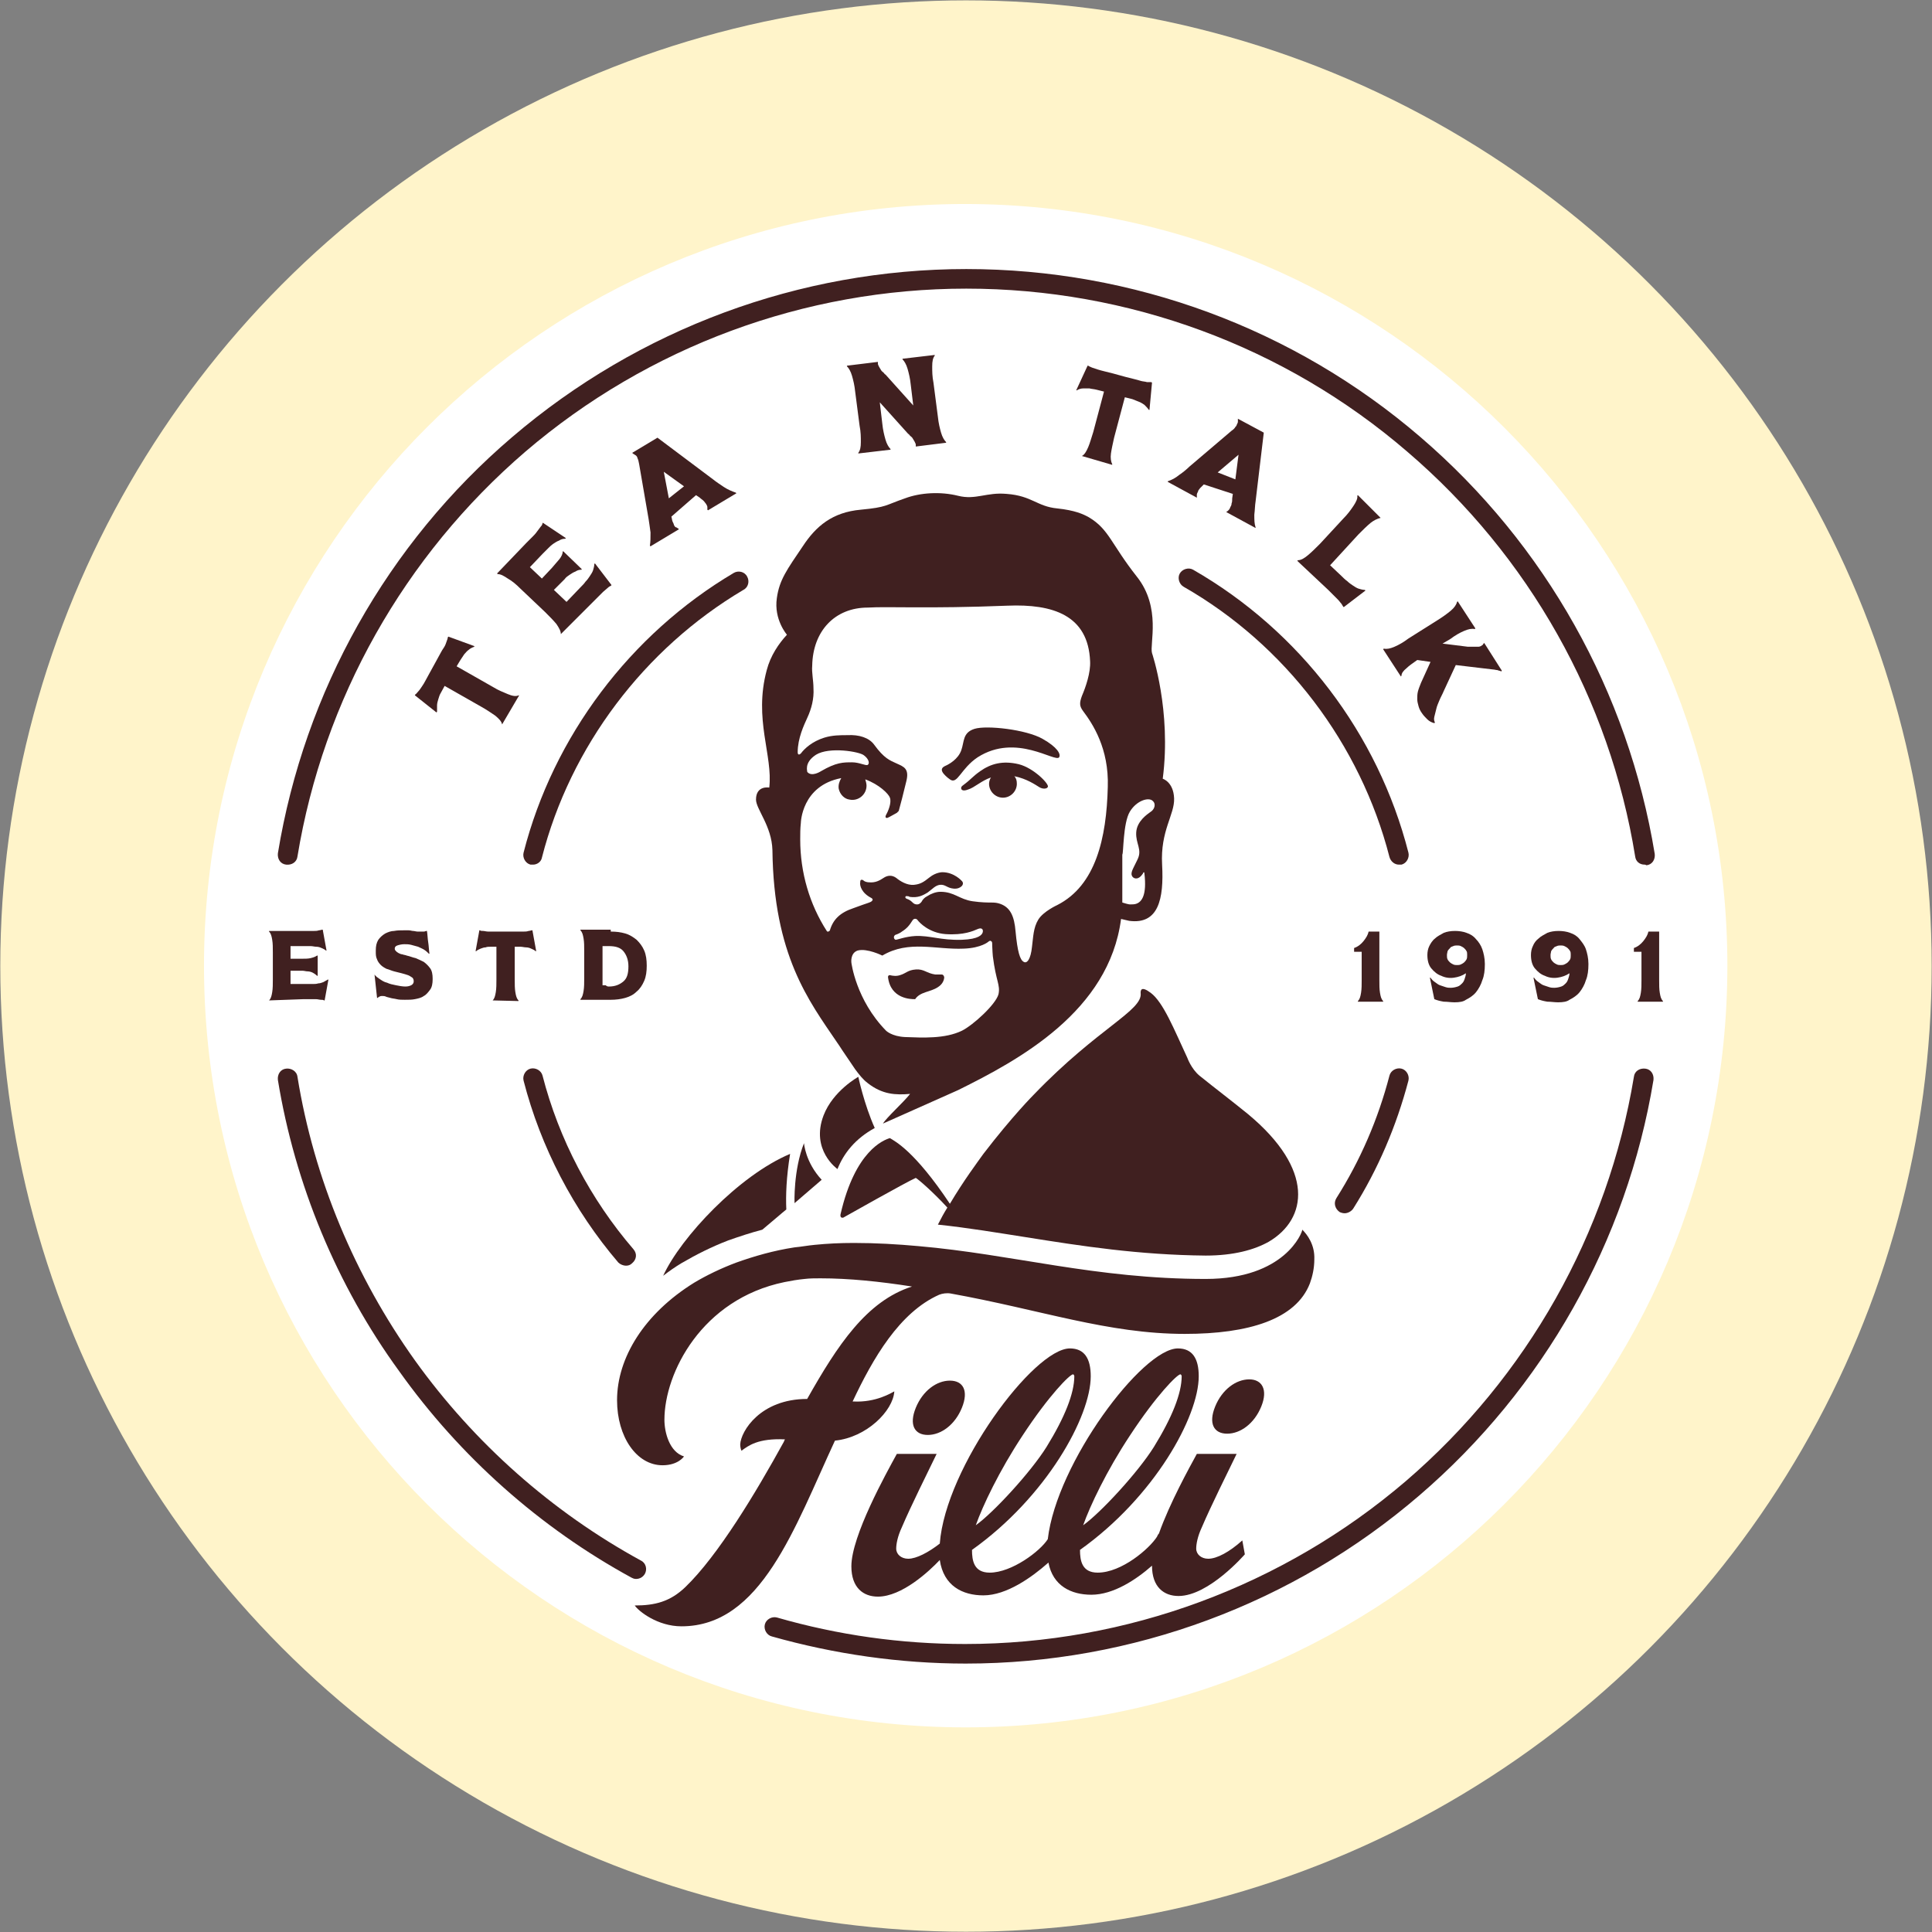 <svg xmlns="http://www.w3.org/2000/svg" xmlns:xlink="http://www.w3.org/1999/xlink" id="Layer_1" x="0px" y="0px" viewBox="0 0 305.9 305.9" style="enable-background:new 0 0 305.9 305.9;" xml:space="preserve"><rect x="0" y="0" width="305.9" height="305.9" fill="#808080" stroke="none"/><style type="text/css">	.st0{fill:#FFF4CA;}	.st1{fill:#FFFFFF;}	.st2{fill:#402020;}</style><g transform="translate(-807.053 -1152.642)">	<circle class="st0" cx="960" cy="1305.6" r="152.9"></circle></g><g>	<path class="st1" d="M273.5,152.9c0,66.6-54,120.6-120.6,120.6c-66.6,0-120.6-54-120.6-120.6s54-120.6,120.6-120.6  C219.5,32.4,273.5,86.4,273.5,152.9"></path>	<path class="st2" d="M79.5,114.7c-0.1-0.5-0.5-0.9-1.1-1.4c-0.6-0.4-1.3-0.9-2.2-1.4l-5.8-3.3c-0.2,0.4-0.4,0.7-0.6,1.1  c-0.2,0.3-0.3,0.7-0.4,1c-0.1,0.3-0.2,0.7-0.2,1c0,0.3,0,0.7,0,1l-0.1,0.1l-3.4-2.7l0-0.1c0.2-0.1,0.3-0.3,0.5-0.5  c0.2-0.2,0.4-0.5,0.6-0.8c0.2-0.3,0.4-0.6,0.6-1c0.2-0.4,0.4-0.7,0.6-1.1l1.1-2c0.2-0.4,0.4-0.7,0.6-1.1c0.2-0.4,0.4-0.7,0.6-1  c0.2-0.3,0.3-0.6,0.4-0.9c0.1-0.3,0.2-0.5,0.2-0.7l0.1-0.1l4.1,1.5l0,0.1c-0.3,0.1-0.7,0.3-0.9,0.5c-0.3,0.2-0.5,0.5-0.7,0.7  c-0.2,0.3-0.4,0.6-0.6,0.9c-0.2,0.3-0.4,0.7-0.6,1l5.8,3.3c0.8,0.5,1.6,0.8,2.3,1.1c0.7,0.3,1.3,0.4,1.7,0.2l0.1,0L79.5,114.7  L79.5,114.7z"></path>	<path class="st2" d="M88.8,100.4c0-0.5-0.3-1-0.7-1.6c-0.5-0.6-1.1-1.2-1.8-1.9l-3.9-3.7c-0.7-0.7-1.3-1.2-2-1.6  c-0.6-0.4-1.1-0.7-1.6-0.7l-0.1-0.1l4.6-4.8c0.3-0.3,0.6-0.6,0.9-0.9c0.3-0.3,0.6-0.6,0.8-0.9c0.2-0.3,0.4-0.5,0.6-0.8  c0.2-0.2,0.3-0.4,0.3-0.6l0.1,0l3.6,2.4l-0.1,0.1c-0.4,0-0.7,0.1-1,0.3c-0.3,0.1-0.6,0.3-0.9,0.5c-0.3,0.2-0.6,0.5-0.8,0.7  c-0.3,0.3-0.6,0.6-0.9,0.9l-2,2.1l1.9,1.8l1.6-1.7c0.4-0.5,0.8-0.9,1.2-1.4c0.3-0.4,0.5-0.8,0.5-1.2l0.1,0l2.9,2.8l0,0.1  c-0.4,0-0.7,0.1-1,0.3c-0.3,0.1-0.6,0.3-0.9,0.5c-0.3,0.2-0.6,0.4-0.8,0.7c-0.3,0.3-0.6,0.6-0.9,0.9l-0.8,0.8l2,1.9l2.2-2.3  c0.3-0.3,0.6-0.6,0.8-0.9c0.3-0.3,0.5-0.6,0.7-0.9c0.2-0.3,0.4-0.6,0.5-0.9c0.1-0.3,0.2-0.7,0.2-1l0.1-0.1l2.6,3.4l0,0.1  c-0.2,0.1-0.4,0.2-0.6,0.4c-0.2,0.2-0.5,0.4-0.7,0.6c-0.3,0.3-0.5,0.5-0.8,0.8c-0.3,0.3-0.6,0.6-0.9,0.9L88.8,100.4L88.8,100.4z"></path>	<path class="st2" d="M106.3,81.8c0.1,0.3,0.1,0.6,0.2,0.8c0.1,0.2,0.2,0.4,0.2,0.5c0.1,0.2,0.2,0.4,0.4,0.4  c0.1,0.1,0.2,0.1,0.3,0.2l0.1,0.1l-4.5,2.7l-0.1-0.1c0.1-0.6,0.1-1.3,0.1-2.1c-0.1-0.8-0.2-1.4-0.3-2.1l-1.5-8.7  c-0.1-0.4-0.1-0.6-0.2-0.8c-0.1-0.2-0.1-0.3-0.1-0.3c-0.1-0.2-0.2-0.3-0.4-0.4c-0.1-0.1-0.2-0.1-0.3-0.2l-0.1-0.1l4-2.4l8.8,6.6  c0.5,0.4,1.1,0.8,1.7,1.2c0.6,0.4,1.3,0.7,1.9,0.9l0.1,0.1l-4.5,2.7l-0.1-0.1c0-0.1,0-0.2,0-0.4c0-0.2-0.1-0.3-0.2-0.5  c-0.1-0.1-0.2-0.3-0.4-0.5c-0.2-0.2-0.4-0.3-0.6-0.5l-0.6-0.4L106.3,81.8L106.3,81.8z M105.1,74.7l0.8,4.2l2.4-1.9L105.1,74.7z"></path>	<path class="st2" d="M139,57.3L139,57.3c0,0.1,0,0.2,0,0.3c0,0.1,0.1,0.3,0.2,0.5c0.1,0.2,0.2,0.3,0.3,0.5c0.1,0.2,0.3,0.3,0.4,0.4  c0.1,0.1,0.2,0.3,0.3,0.3l4.4,4.9l-0.4-3.3c-0.1-1-0.3-1.8-0.5-2.5c-0.2-0.7-0.5-1.2-0.8-1.5l0-0.1l5.1-0.6l0,0.1  c-0.3,0.4-0.4,0.9-0.4,1.7c0,0.8,0,1.6,0.2,2.6l0.7,5.4c0.1,1,0.3,1.8,0.5,2.5c0.2,0.7,0.5,1.2,0.8,1.5l0,0.1l-4.8,0.6l0-0.1  c0,0,0-0.1,0-0.2c0-0.1-0.1-0.3-0.2-0.5c-0.1-0.2-0.2-0.3-0.3-0.5c-0.1-0.2-0.3-0.3-0.4-0.4c-0.1-0.1-0.2-0.3-0.3-0.3l-4.5-5  l0.4,3.4c0.1,1,0.3,1.8,0.5,2.5c0.2,0.7,0.5,1.2,0.8,1.5l0,0.1l-5.1,0.6l0-0.1c0.3-0.4,0.4-0.9,0.4-1.7c0-0.8,0-1.6-0.2-2.6  l-0.7-5.4c-0.1-1-0.3-1.8-0.5-2.5c-0.2-0.7-0.5-1.2-0.8-1.5l0-0.1L139,57.3z"></path>	<path class="st2" d="M171.3,72.2c0.4-0.2,0.7-0.7,1-1.4c0.3-0.7,0.5-1.5,0.8-2.4l1.7-6.4c-0.4-0.1-0.8-0.2-1.2-0.3  c-0.4-0.1-0.7-0.1-1.1-0.2c-0.3,0-0.7,0-1,0c-0.3,0-0.7,0.1-1,0.3l-0.1,0l1.8-3.9l0.1,0c0.1,0.1,0.4,0.2,0.6,0.3  c0.3,0.1,0.6,0.2,0.9,0.3c0.3,0.1,0.7,0.2,1.1,0.3c0.4,0.1,0.8,0.2,1.2,0.3l2.2,0.6c0.4,0.1,0.8,0.2,1.2,0.3  c0.4,0.1,0.8,0.2,1.1,0.3s0.7,0.1,1,0.2c0.3,0,0.5,0,0.7,0l0.1,0.1l-0.4,4.3l-0.1,0c-0.2-0.3-0.5-0.6-0.7-0.8  c-0.3-0.2-0.6-0.4-0.9-0.5c-0.3-0.1-0.7-0.3-1-0.4c-0.4-0.1-0.8-0.2-1.2-0.3l-1.7,6.4c-0.2,0.9-0.4,1.8-0.5,2.5  c-0.1,0.7,0,1.3,0.2,1.7l0,0.1L171.3,72.2L171.3,72.2z"></path>	<path class="st2" d="M190.6,76.7c-0.2,0.2-0.4,0.4-0.6,0.6c-0.1,0.2-0.3,0.3-0.3,0.5c-0.1,0.2-0.2,0.4-0.2,0.5c0,0.2,0,0.3,0,0.4  l0,0.1l-4.6-2.5l0-0.1c0.6-0.2,1.2-0.5,1.8-1c0.6-0.4,1.2-0.9,1.6-1.3l6.7-5.7c0.3-0.2,0.5-0.4,0.6-0.6c0.1-0.1,0.2-0.2,0.2-0.3  c0.1-0.2,0.2-0.4,0.2-0.5c0-0.1,0-0.3,0-0.4l0-0.1l4.1,2.2l-1.3,10.9c-0.1,0.6-0.1,1.3-0.2,2.1c0,0.8,0,1.4,0.2,2l0,0.1l-4.6-2.5  l0-0.1c0.1,0,0.2-0.1,0.3-0.2c0.1-0.1,0.2-0.2,0.3-0.5c0.1-0.2,0.2-0.3,0.2-0.6c0.1-0.2,0.1-0.5,0.1-0.8l0.1-0.7L190.6,76.7  L190.6,76.7z M196.1,72l-3.3,2.8l2.8,1.1L196.1,72z"></path>	<path class="st2" d="M218.6,82L218.6,82c-0.5,0.1-1.1,0.4-1.6,0.8c-0.6,0.5-1.2,1.1-1.9,1.8l-4.5,4.9l1.8,1.7  c0.3,0.3,0.6,0.6,0.9,0.8c0.3,0.3,0.6,0.5,0.9,0.7c0.3,0.2,0.6,0.4,0.9,0.5c0.3,0.1,0.7,0.2,1,0.2l0.1,0.1l-3.4,2.6l-0.1,0  c-0.1-0.2-0.2-0.3-0.3-0.5c-0.2-0.2-0.3-0.4-0.6-0.7c-0.2-0.2-0.5-0.5-0.7-0.7c-0.3-0.3-0.5-0.5-0.8-0.8l-4.9-4.6l0.1-0.1  c0.5,0,1-0.3,1.6-0.8c0.6-0.5,1.2-1.1,1.9-1.8l3.7-4c0.7-0.7,1.2-1.4,1.6-2c0.4-0.6,0.7-1.2,0.6-1.6l0.1-0.1L218.6,82z"></path>	<path class="st2" d="M226.5,104.8l-2.1-0.3c-0.7,0.5-1.3,0.9-1.7,1.3c-0.5,0.4-0.8,0.8-0.8,1.2l-0.1,0.1l-2.8-4.3l0.1-0.1  c0.5,0.1,1,0,1.7-0.3c0.7-0.3,1.4-0.7,2.2-1.3l4.6-2.9c0.8-0.5,1.5-1,2.1-1.5c0.6-0.5,0.9-1,1-1.4l0.1-0.1l2.8,4.3l-0.1,0.1  c-0.5-0.1-1,0-1.7,0.3s-1.4,0.7-2.2,1.3l-1.2,0.7l4,0.5c0.1,0,0.3,0,0.5,0c0.2,0,0.4,0,0.6,0c0.2,0,0.4,0,0.6,0  c0.2,0,0.3-0.1,0.4-0.1c0.1-0.1,0.2-0.2,0.3-0.2c0-0.1,0.1-0.2,0.1-0.2l0.1-0.1l2.8,4.4l-0.1,0.1c-0.2-0.1-0.4-0.1-0.6-0.2  c-0.2,0-0.5-0.1-0.7-0.1l-5.9-0.7l-1.9,4.1c-0.2,0.5-0.5,1-0.7,1.5c-0.2,0.5-0.4,0.9-0.5,1.4c-0.1,0.4-0.2,0.8-0.3,1.2  c-0.1,0.4,0,0.7,0.1,0.9l-0.1,0.1c-0.4-0.1-0.8-0.3-1.1-0.6c-0.3-0.3-0.6-0.6-0.8-0.9c-0.3-0.4-0.5-0.8-0.6-1.2  c-0.1-0.4-0.2-0.7-0.2-1.1c0-0.4,0-0.8,0.1-1.2c0.1-0.4,0.3-0.9,0.5-1.4L226.5,104.8z"></path>	<path class="st2" d="M221.5,136.9c-0.7,0-1.3-0.5-1.5-1.2c-4.6-17.9-16.5-33.6-32.6-42.8c-0.7-0.4-1-1.4-0.6-2.1  c0.4-0.7,1.4-1,2.1-0.6c16.9,9.7,29.3,26,34.1,44.8c0.2,0.8-0.3,1.7-1.1,1.9C221.8,136.9,221.6,136.9,221.5,136.9"></path>	<path class="st2" d="M84.4,136.9c-0.1,0-0.3,0-0.4,0c-0.8-0.2-1.3-1.1-1.1-1.9c4.7-18.4,16.9-34.6,33.3-44.3  c0.7-0.4,1.7-0.2,2.1,0.6c0.4,0.7,0.2,1.7-0.6,2.1c-15.7,9.3-27.4,24.8-31.9,42.4C85.7,136.4,85.1,136.9,84.4,136.9"></path>	<path class="st2" d="M99.1,200.4c-0.4,0-0.9-0.2-1.2-0.5c-7.1-8.3-12.3-18.3-15-28.8c-0.2-0.8,0.3-1.7,1.1-1.9  c0.8-0.2,1.7,0.3,1.9,1.1c2.6,10.1,7.6,19.6,14.4,27.5c0.6,0.7,0.5,1.6-0.2,2.2C99.8,200.3,99.5,200.4,99.1,200.4"></path>	<path class="st2" d="M212.9,192.1c-0.3,0-0.6-0.1-0.8-0.2c-0.7-0.5-1-1.4-0.5-2.2c3.8-6,6.6-12.5,8.4-19.4c0.2-0.8,1.1-1.3,1.9-1.1  c0.8,0.2,1.3,1.1,1.1,1.9c-1.9,7.2-4.8,14-8.7,20.2C214,191.8,213.4,192.1,212.9,192.1"></path>	<path class="st2" d="M150.4,123.4c1.2,0.9,1.7-1.7,4.4-3.5c6.1-3.9,12.3,0.9,12.9,0c0.3-0.5-0.3-1.6-2.6-2.9  c-2.6-1.5-8.9-2.2-10.8-1.6c-1.9,0.6-1.6,2-2.1,3.4c-0.5,1.4-1.9,2.2-2.6,2.5c-0.6,0.3-0.6,0.7-0.2,1.2  C149.8,123,150.4,123.4,150.4,123.4"></path>	<path class="st2" d="M161.3,121c-2.5-0.6-4.4-0.1-6.1,1.1c-1.4,1-1.2,1.1-2.8,2.3c0,0-0.3,0.2-0.2,0.5c0,0,0.1,0.5,1.1,0.1  c1-0.3,2.1-1.4,3.6-1.9c-0.2,0.3-0.3,0.7-0.3,1c0,1.2,1,2.2,2.2,2.2c1.2,0,2.2-1,2.2-2.2c0-0.5-0.1-0.9-0.4-1.2  c2,0.4,3.4,1.4,3.9,1.7c0.6,0.4,1.3,0.3,1.4,0C166.2,124.2,163.7,121.6,161.3,121"></path>	<path class="st2" d="M149.1,154.3c-0.3,0-0.6,0-1,0c-1.4-0.2-1.8-0.9-3.1-0.8c-1.3,0.1-1.5,0.6-2.5,0.9c-0.6,0.2-1.2,0.1-1.6,0  c-0.2,0-0.3,0.1-0.3,0.3c0.4,3.5,3.7,3.5,4.2,3.5c0,0,0.1,0,0.1,0c0.8-1.2,2.4-1.1,3.6-1.9c0.8-0.5,1-1.2,1-1.6  C149.4,154.4,149.3,154.3,149.1,154.3"></path>	<path class="st2" d="M132.5,165c0.3,0.4,0.6,0.9,0.8,1.2l2.1,3.1c0.6,0.8,1.2,1.6,2,2.2c2.3,1.8,4.4,1.9,6.7,1.7  c-1.1,1.4-3.7,3.7-4.3,4.7l11.9-5.3c9.7-4.8,23.9-12.5,25.8-27.1c0.5,0.1,1.2,0.3,1.3,0.3c4.6,0.6,5.5-3.4,5.2-8.9  c-0.3-5.4,2-7.9,1.9-10.5c-0.1-2.6-1.8-3.1-1.8-3.1c1.4-10.8-1.7-19.9-1.7-19.9c-0.4-1.4,1.5-7.2-2.4-12.1  c-4.1-5.2-4.4-7.5-7.6-9.4c-0.9-0.5-2.2-1.1-5-1.4c-3.2-0.3-4-2-8-2.3c-3.2-0.3-4.9,1-7.7,0.3c-2.8-0.7-6-0.5-8.4,0.4  c-3.2,1.1-2.8,1.4-7,1.8c-4.5,0.4-7.1,2.6-9.2,5.8c-2.5,3.7-3.7,5.3-4.1,8.2c-0.5,3.4,1.6,5.8,1.6,5.8c-1.3,1.4-2.6,3.3-3.2,5.6  c-2.1,7.8,1,13.5,0.4,18.6c0,0-2.1-0.4-2.1,1.9c0,1.5,2.5,4.2,2.6,8C122.5,151.3,128.1,158.5,132.5,165 M178.9,128.5  c1.1-1.8,3-2.3,3.6-1.7c0.6,0.5,0.3,1.4-0.4,1.8c-0.4,0.3-2.1,1.4-2.2,3.2c-0.1,1.8,1,2.7,0.2,4.3c-0.7,1.5-1.2,2.1-0.8,2.7  c0.3,0.4,1,0.5,1.6-0.4c0.1-0.1,0.1-0.2,0.1-0.2c0,0,0.1-0.1,0.1-0.1c0.1,0,0.1,0.2,0.1,0.2c0.4,3.4-0.4,4.5-1.3,4.8  c-0.3,0.1-0.6,0.1-1,0.1c-0.2,0-0.9-0.2-1.2-0.3l0-7.6C177.9,135.2,177.8,130.3,178.9,128.5 M158.1,157.4c-0.4,1.6-4,4.9-5.8,5.8  c-2.7,1.3-6.2,1.1-9,1c-2.1-0.1-3-1-3-1c-4.8-4.9-5.5-10.8-5.5-10.8s-0.2-1.5,1-1.9c1.5-0.4,3.9,0.8,3.9,0.8  c4.2-2.5,8.5-0.9,12.9-1.1c2.8-0.1,3.9-1.1,3.9-1.1c0.1-0.1,0.3-0.2,0.4-0.1c0.2,0.1,0.2,0.2,0.2,0.7c0,0.5,0.1,1.7,0.1,1.7  C157.7,155.4,158.4,155.9,158.1,157.4 M141.8,148c0.1,0,0.8-0.3,1-0.5c0.8-0.5,1.2-1,1.7-1.8c0.2-0.3,0.6-0.3,0.8,0  c0.3,0.4,1.8,2,4.4,2.2c2.9,0.2,4.4-0.5,5.1-0.8c0.7-0.3,0.9,0.1,0.8,0.5c-0.1,0.4-0.6,1.1-3.3,1.2c-3.4,0.1-5-0.7-7.4-0.6  c-1.6,0.1-2.8,0.6-3.1,0.6C141.5,148.7,141.4,148.2,141.8,148 M127.8,113.7c0.7-1.5,1.1-3.1,1-4.7c0-1.3-0.3-2.5-0.2-3.6  c0.1-5.5,3.6-9.2,8.8-9.2c3.2-0.2,9.4,0.2,22.1-0.3c7.2-0.3,12.8,1.5,13.1,8.8c0.1,1.8-0.7,4.1-1.3,5.5c-0.4,1.1-0.4,1.6,0.2,2.4  c1.5,2,4.1,5.9,3.9,12c-0.2,8.1-1.9,15.6-8,18.7c0,0-2.2,1-3,2.3c-0.8,1.3-0.8,2.8-1,4.3c-0.2,2-0.8,2.7-1.3,2.4  c-0.6-0.3-1-1.6-1.3-4.8c-0.2-2.4-0.8-4-2.8-4.5c-0.4-0.1-0.9-0.1-1.1-0.1c-0.5,0-1.5,0-2.9-0.2c-2.1-0.3-2.9-1.5-5.1-1.5  c-0.7,0-1.5,0.3-2.1,0.7c-0.4,0.2-0.7,0.5-0.9,0.9c-0.1,0.1-0.3,0.4-0.7,0.4c-0.3,0-0.5-0.1-0.7-0.3c-0.6-0.6-0.9-0.5-1.1-0.7  c-0.1-0.1-0.1-0.4,0.3-0.3c0.1,0,0.2,0,0.3,0.1c1.3,0.2,2.1-0.2,2.9-0.7c0.8-0.6,1.2-1.1,1.9-1.2c0.9-0.1,1.1,0.5,2.2,0.6  c1.1,0.1,1.8-0.7,1.3-1.2c0,0-1.2-1.4-3.1-1.4c0,0-1,0-2,0.8c-1,0.8-1.5,1.1-2.5,1.2c-1.1,0.1-2.2-0.6-2.8-1.1  c-0.7-0.5-1.4-0.4-2,0c-0.6,0.4-1.3,0.8-2.3,0.7c-0.3,0-0.7-0.1-0.9-0.3c-0.1-0.1-0.2-0.1-0.3-0.1c-0.2,0-0.2,0.3-0.2,0.4  c-0.1,0.5,0.2,1.7,1.8,2.5c0,0,0.3,0.2,0.1,0.4c-0.2,0.3-0.6,0.3-3,1.2c-2.1,0.7-3.2,1.8-3.7,3.5c-0.1,0.2-0.4,0.3-0.5,0.1  c-2.7-4.2-4.2-9.2-4.2-14.5c0-0.9,0-1.7,0.1-2.6c0,0,0.1-5.9,6.4-7.1c0,0,0,0,0,0c-0.3,0.5-0.5,1.1-0.4,1.7  c0.2,0.9,0.9,1.6,1.7,1.7c1.4,0.3,2.7-0.8,2.7-2.2c0-0.3-0.1-0.7-0.2-1c2.2,0.8,3.7,2.3,3.9,2.9c0.3,0.8-0.3,2.2-0.6,2.7  c-0.3,0.6,0.2,0.5,0.2,0.5c0.3-0.1,1.1-0.6,1.5-0.8c0.1-0.1,0.2-0.2,0.3-0.3c0.2-0.7,0.8-3,1.2-4.7c0.5-2-0.4-2.3-1.5-2.8  c-1.1-0.5-2-0.8-3.6-3c-0.8-1.1-2.4-1.6-4.2-1.5c-1.2,0-2.4,0-3.7,0.4c-1.9,0.6-3.1,1.7-3.7,2.5c-0.2,0.2-0.5,0.3-0.5-0.2  C126.3,116.9,127.3,114.8,127.8,113.7 M129.2,119.5c2.1-1.3,6.9-0.5,7.6,0.1c0.8,0.6,0.9,1.3,0.6,1.5c-0.3,0.2-1.3-0.4-2.5-0.4  c-1.4,0-2.5,0-4.9,1.4c0,0-1.5,1-2.2,0.1C127.9,122.2,127.2,120.8,129.2,119.5"></path>	<path class="st2" d="M138.5,178.6c-1.7-3.8-2.6-8.1-2.6-8.1s-4,2.2-5.5,6.1c-2.1,5.5,2.2,8.5,2.2,8.5  C133.6,182.6,135.4,180.3,138.5,178.6"></path>	<path class="st2" d="M125.8,190.5l4.3-3.7c-2.6-2.8-2.8-5.8-2.8-5.8C125.6,185.3,125.8,190.5,125.8,190.5"></path>	<path class="st2" d="M115.3,196.4c1.7-0.6,3.5-1.2,5.4-1.7c1.1-0.9,3.4-2.9,3.8-3.2c-0.1-2.2,0-5.1,0.6-8.8  c-8.1,3.4-17.3,13.2-20.1,19.3c0,0,0,0,0,0c0.9-0.7,1.9-1.4,2.9-2C110.3,198.6,112.7,197.4,115.3,196.4"></path>	<path class="st2" d="M190.9,198.8c4.4,0,7.7-0.9,10-2.2c6.1-3.6,7.3-11.4-3.3-20.2c-2.7-2.2-5.1-4-7.7-6.1  c-1.3-1.1-1.9-2.8-1.9-2.8c-2.1-4.5-3.8-8.8-5.8-10.3c-1.6-1.2-1.6-0.3-1.6,0c0.4,2.8-6.7,5.5-16.9,16.1c0,0-3.4,3.4-8,9.4  c-1,1.4-3.1,4.2-5.3,7.9c-5.6-8.4-8.7-9.9-9.5-10.4c-1,0.3-5.5,2-7.8,12c0,0-0.2,0.7,0.4,0.6c0,0,10.1-5.7,11.5-6.3  c0.5,0.3,2.8,2.3,5,4.7c-0.5,0.8-1,1.7-1.5,2.7c4.8,0.5,9.5,1.3,14,2C171.3,197.3,180.3,198.7,190.9,198.8"></path>	<path class="st2" d="M197.8,218.4c-2.1,0-4.3,1.6-5.4,4.3c-1.1,2.7-0.2,4.3,1.9,4.3c2.1,0,4.3-1.6,5.4-4.3  C200.8,220,199.8,218.4,197.8,218.4"></path>	<path class="st2" d="M191.3,246.8c-1.1,0-1.9-0.7-1.9-1.6c0-0.7,0.2-1.9,0.9-3.4c1.4-3.3,4.1-8.7,5.5-11.6h-6.3  c-1.2,2.2-4.3,7.8-6,12.6c-0.2,0.2-0.3,0.5-0.3,0.5c-1.2,1.9-5.6,5.7-9.4,5.7c-2.5,0-2.8-1.9-2.8-3.6c11.8-8.4,18.8-21.1,18.8-27.5  c0-2.8-1-4.4-3.3-4.4c-5.6,0-19.2,18.1-20.6,30.2c-1.2,1.9-5.7,5.3-9.2,5.3c-2.5,0-2.8-1.9-2.8-3.6c11.8-8.4,18.8-21.1,18.8-27.5  c0-2.8-1-4.4-3.3-4.4c-5.7,0-19.7,18.8-20.6,30.9c-1.8,1.4-3.7,2.4-5,2.4c-1.1,0-1.9-0.7-1.9-1.6c0-0.7,0.2-1.9,0.9-3.4  c1.4-3.3,4.1-8.7,5.5-11.6H142c-1.7,3.1-7.2,13-7.2,17.8c0,3.4,1.9,4.8,4.2,4.8c3.8,0,8.1-4,9.8-5.8c0.6,4.1,3.6,5.6,6.9,5.6  c3.7,0,7.7-2.9,10.2-5.1c0,0,0,0,0.1-0.1c0.7,3.7,3.6,5.1,6.8,5.1c3.5,0,7.1-2.4,9.6-4.6c0,3.4,1.9,4.8,4.2,4.8  c4.8,0,10.5-6.6,10.5-6.6l-0.4-2.2C194.7,245.7,192.7,246.8,191.3,246.8 M178.9,227.3c4.2-6.4,7.5-9.7,8-9.7c0.1,0,0.2,0.2,0.2,0.3  c0,2.7-1.5,6.5-4.4,11.2c-2.5,4-8.4,10.4-11.2,12.4C172.6,238.4,175.2,232.9,178.9,227.3 M161.9,227.3c4.2-6.4,7.5-9.7,8-9.7  c0.1,0,0.2,0.2,0.2,0.3c0,2.7-1.5,6.5-4.4,11.2c-2.5,4-8.4,10.4-11.2,12.4C155.6,238.4,158.2,232.9,161.9,227.3"></path>	<path class="st2" d="M152.3,222.9c1.1-2.7,0.2-4.3-1.9-4.3c-2.1,0-4.3,1.6-5.4,4.3c-1.1,2.7-0.2,4.3,1.9,4.3  C149,227.2,151.2,225.6,152.3,222.9"></path>	<path class="st2" d="M206.2,194.7c0,0.4-2.7,7.8-15.3,7.8c-17.5,0-30.5-3.9-45.5-5.2c-3.3-0.3-6.7-0.5-10.2-0.5  c-2.2,0-4.2,0.1-6.2,0.3c-1.1,0.1-2.1,0.3-3.2,0.4c-3.3,0.5-6.4,1.4-9.2,2.4c-2.4,0.9-4.7,2-6.7,3.2C102,208,97.7,215,97.7,221.7  c0,5.8,3.1,10.3,7.2,10.3c2.5,0,3.4-1.4,3.4-1.4c-2.3-0.7-3.1-3.8-3.1-5.8c0-7.4,5.9-19.1,19-21.8c1-0.2,2.1-0.4,3.2-0.5  c0.8-0.1,1.7-0.1,2.5-0.1c4.5,0,9.4,0.5,14.5,1.3c-7.2,2.3-11.8,9.3-16.6,17.8c-7.4,0-10.5,5.1-10.6,7.2c0,0.4,0.1,0.8,0.2,1  c1.1-0.8,2.6-2,6.9-1.8c-0.1,0.1-0.1,0.2-0.2,0.4c-4.4,8-10.4,18-15.6,23c-2.4,2.3-4.8,2.9-8,2.9c0.6,0.9,3.6,3.3,7.4,3.3  c12.6,0,17.9-15.6,24.3-29.4c5-0.5,9.2-4.7,9.4-7.8c-0.4,0.2-2.9,1.8-6.5,1.6c0,0,0,0-0.1,0c3.2-6.8,7.4-14.1,13.7-16.9  c0.5-0.2,1.2-0.3,1.8-0.2c14.4,2.6,24.9,6.4,37.1,6.4c10.1,0,17.6-2.3,19.8-8c0.4-1.1,0.7-2.4,0.7-3.8  C208.2,197.1,207,195.5,206.2,194.7"></path>	<path class="st2" d="M152.9,263.4c-10.4,0-20.8-1.5-30.7-4.3c-0.8-0.2-1.3-1.1-1.1-1.9c0.2-0.8,1.1-1.3,1.9-1.1  c9.7,2.8,19.7,4.2,29.8,4.2c25.6,0,50.4-9.2,69.8-25.8c19.2-16.5,32-39.2,36.1-64c0.1-0.9,0.9-1.4,1.8-1.3c0.9,0.1,1.4,0.9,1.3,1.8  c-4.2,25.5-17.4,48.9-37.1,65.8C204.8,253.9,179.3,263.4,152.9,263.4"></path>	<path class="st2" d="M260.4,136.9c-0.8,0-1.4-0.5-1.5-1.3c-4-24.8-16.8-47.6-36.1-64.1c-19.4-16.7-44.2-25.8-69.8-25.8  c-25.6,0-50.4,9.2-69.8,25.8c-19.2,16.5-32,39.2-36.1,64.1c-0.1,0.9-0.9,1.4-1.8,1.3c-0.9-0.1-1.4-0.9-1.3-1.8  c4.2-25.6,17.3-49,37.1-65.9c20-17.1,45.5-26.6,71.9-26.6c26.4,0,51.9,9.4,71.9,26.6c19.8,17,32.9,40.4,37.1,66  c0.1,0.9-0.4,1.7-1.3,1.8C260.5,136.9,260.5,136.9,260.4,136.9"></path>	<path class="st2" d="M100.7,250c-0.3,0-0.5-0.1-0.7-0.2c-14.5-7.9-27.2-19.2-36.8-32.7C53.3,203.5,46.7,187.5,44,171  c-0.1-0.9,0.4-1.7,1.3-1.8c0.8-0.1,1.7,0.4,1.8,1.3c2.6,16.1,9.1,31.6,18.6,44.9c9.4,13.1,21.7,24,35.8,31.7c0.8,0.4,1,1.4,0.6,2.1  C101.8,249.7,101.3,250,100.7,250"></path>	<path class="st2" d="M42.6,158.4c0.3-0.3,0.4-0.7,0.5-1.3c0.1-0.6,0.1-1.3,0.1-2v-4.3c0-0.8,0-1.4-0.1-2c-0.1-0.6-0.2-1-0.5-1.3  v-0.1h5.2h1c0.3,0,0.6,0,0.9,0c0.3,0,0.5,0,0.8-0.1c0.2,0,0.4-0.1,0.5-0.1l0.1,0l0.6,3.3l-0.1,0c-0.2-0.2-0.5-0.3-0.7-0.4  c-0.2-0.1-0.5-0.2-0.8-0.2c-0.3,0-0.6-0.1-0.9-0.1c-0.3,0-0.6,0-1,0H46v2h1.8c0.5,0,1,0,1.4-0.1c0.4-0.1,0.7-0.2,1-0.4l0.1,0v3.2  l-0.1,0c-0.2-0.2-0.5-0.4-0.7-0.5c-0.2-0.1-0.5-0.2-0.8-0.2c-0.3,0-0.5-0.1-0.8-0.1c-0.3,0-0.6,0-1,0H46v2.1h2.5c0.3,0,0.7,0,1,0  c0.3,0,0.6,0,0.9-0.1c0.3,0,0.5-0.1,0.8-0.2c0.2-0.1,0.5-0.3,0.7-0.4l0.1,0l-0.6,3.3l-0.1,0c-0.1-0.1-0.3-0.1-0.5-0.1  c-0.2,0-0.5-0.1-0.8-0.1c-0.3,0-0.6,0-0.9,0h-1L42.6,158.4L42.6,158.4z"></path>	<path class="st2" d="M59.3,154.3c0.2,0.3,0.5,0.5,0.8,0.7c0.3,0.2,0.7,0.5,1.2,0.6c0.4,0.2,0.9,0.3,1.4,0.4c0.5,0.1,1,0.2,1.5,0.2  c0.4,0,0.7-0.1,0.9-0.2c0.2-0.1,0.4-0.3,0.4-0.6v-0.1c0-0.2-0.1-0.4-0.2-0.5c-0.2-0.1-0.4-0.3-0.7-0.4c-0.3-0.1-0.6-0.2-1-0.3  c-0.4-0.1-0.8-0.2-1.2-0.3c-0.4-0.1-0.8-0.3-1.2-0.4c-0.4-0.2-0.7-0.4-0.9-0.6c-0.3-0.3-0.5-0.6-0.6-0.9c-0.2-0.4-0.2-0.8-0.2-1.2  v-0.2c0-0.7,0.1-1.2,0.4-1.7c0.3-0.4,0.6-0.7,1.1-1c0.4-0.2,0.9-0.4,1.4-0.4c0.5-0.1,1-0.1,1.5-0.1c0.3,0,0.5,0,0.8,0  c0.3,0,0.5,0.1,0.7,0.1c0.2,0,0.5,0.1,0.7,0.1c0.2,0,0.4,0,0.5,0c0.2,0,0.3,0,0.5,0c0.2,0,0.3-0.1,0.4-0.1l0.1,0  c0.1,0.6,0.1,1.2,0.2,1.8c0.1,0.6,0.1,1.2,0.2,1.8l-0.1,0c-0.2-0.2-0.4-0.4-0.7-0.6s-0.6-0.3-1-0.5c-0.4-0.1-0.7-0.2-1.1-0.3  c-0.4-0.1-0.7-0.1-1.1-0.1c-0.4,0-0.8,0.1-1.1,0.2c-0.3,0.1-0.4,0.3-0.4,0.5c0,0.2,0.1,0.3,0.2,0.4c0.1,0.1,0.2,0.2,0.4,0.3  c0.2,0.1,0.4,0.2,0.6,0.2c0.2,0.1,0.5,0.1,0.7,0.2c0.5,0.1,0.9,0.3,1.4,0.4c0.5,0.2,0.9,0.4,1.3,0.6c0.4,0.3,0.7,0.6,1,1  c0.3,0.4,0.4,1,0.4,1.6v0.2c0,0.6-0.1,1.2-0.4,1.6c-0.3,0.4-0.6,0.8-1,1c-0.4,0.3-0.9,0.4-1.4,0.5c-0.5,0.1-1,0.1-1.6,0.1  c-0.5,0-0.9,0-1.3-0.1c-0.4-0.1-0.7-0.1-1-0.2c-0.3-0.1-0.5-0.1-0.7-0.2c-0.2-0.1-0.4-0.1-0.6-0.1c-0.1,0-0.3,0-0.4,0.1  c-0.1,0-0.2,0.1-0.3,0.2l-0.1,0L59.3,154.3L59.3,154.3z"></path>	<path class="st2" d="M78,158.4c0.3-0.3,0.4-0.7,0.5-1.3c0.1-0.6,0.1-1.3,0.1-2v-5.2c-0.3,0-0.7,0-0.9,0c-0.3,0-0.6,0-0.8,0.1  c-0.3,0-0.5,0.1-0.8,0.2c-0.2,0.1-0.5,0.2-0.7,0.4l-0.1,0l0.6-3.3l0.1,0c0.1,0.1,0.3,0.1,0.5,0.1c0.2,0,0.5,0.1,0.8,0.1  c0.3,0,0.6,0,0.9,0h1h1.8h1c0.3,0,0.6,0,0.9,0c0.3,0,0.5,0,0.8-0.1c0.2,0,0.4-0.1,0.5-0.1l0.1,0l0.6,3.3l-0.1,0  c-0.2-0.2-0.5-0.3-0.7-0.4c-0.2-0.1-0.5-0.2-0.8-0.2c-0.3,0-0.6-0.1-0.9-0.1c-0.3,0-0.6,0-0.9,0v5.2c0,0.8,0,1.4,0.1,2  c0.1,0.6,0.2,1,0.5,1.3v0.1L78,158.4L78,158.4z"></path>	<path class="st2" d="M96.7,147.5c0.9,0,1.6,0.1,2.3,0.3c0.7,0.2,1.3,0.6,1.8,1c0.5,0.5,0.9,1,1.2,1.7c0.3,0.7,0.4,1.5,0.4,2.4  c0,0.9-0.1,1.7-0.4,2.4c-0.3,0.7-0.7,1.3-1.2,1.7c-0.5,0.5-1.1,0.8-1.8,1c-0.7,0.2-1.5,0.3-2.3,0.3h-4.8v-0.1  c0.3-0.3,0.4-0.7,0.5-1.3c0.1-0.6,0.1-1.3,0.1-2v-4.3c0-0.8,0-1.4-0.1-2c-0.1-0.6-0.2-1-0.5-1.3v-0.1H96.7z M96.4,156.2  c1,0,1.7-0.3,2.3-0.8s0.8-1.3,0.8-2.4c0-1-0.3-1.8-0.8-2.4s-1.3-0.8-2.3-0.8c-0.2,0-0.3,0-0.5,0c-0.2,0-0.4,0-0.5,0v6.2  c0.1,0,0.3,0,0.5,0C96.1,156.2,96.3,156.2,96.4,156.2"></path>	<path class="st2" d="M218.4,155.2c0,0.8,0,1.4,0.1,2c0.1,0.6,0.2,1,0.5,1.3v0.1h-4v-0.1c0.3-0.3,0.4-0.7,0.5-1.3  c0.1-0.6,0.1-1.3,0.1-2v-4.5h-1.2l0-0.6c0.6-0.2,1.1-0.6,1.5-1.1c0.4-0.5,0.7-1,0.8-1.5h1.7V155.2z"></path>	<path class="st2" d="M230.3,158.7c-0.6,0-1.1-0.1-1.7-0.1c-0.6-0.1-1-0.2-1.5-0.4l-0.7-3.4l0.1,0c0.2,0.3,0.4,0.5,0.7,0.7  c0.3,0.2,0.5,0.4,0.8,0.5c0.3,0.1,0.6,0.2,0.9,0.3c0.3,0.1,0.6,0.1,0.8,0.1c0.4,0,0.8-0.1,1.1-0.2c0.3-0.1,0.5-0.3,0.7-0.5  c0.2-0.2,0.3-0.4,0.4-0.7c0.1-0.3,0.2-0.6,0.2-0.9c-0.6,0.4-1.2,0.6-1.9,0.7c-0.7,0.1-1.4,0-2-0.3c-0.6-0.2-1.1-0.6-1.6-1.2  c-0.4-0.5-0.6-1.2-0.6-2.1c0-0.5,0.1-1,0.3-1.4s0.5-0.9,0.9-1.2c0.4-0.4,0.9-0.6,1.4-0.9c0.5-0.2,1.1-0.3,1.8-0.3  c0.6,0,1.3,0.1,1.8,0.3c0.6,0.2,1.1,0.5,1.5,1c0.4,0.4,0.8,1,1,1.6c0.2,0.6,0.4,1.4,0.4,2.3v0.1c0,0.9-0.1,1.8-0.4,2.5  c-0.2,0.7-0.6,1.4-1,1.9c-0.4,0.5-1,0.9-1.6,1.2C231.7,158.6,231.1,158.7,230.3,158.7 M229.1,151.2c0,0.3,0,0.5,0.1,0.7  c0.1,0.2,0.2,0.3,0.4,0.5c0.1,0.1,0.3,0.2,0.5,0.3c0.2,0.1,0.4,0.1,0.6,0.1c0.2,0,0.4,0,0.6-0.1c0.2-0.1,0.4-0.2,0.5-0.3  c0.1-0.1,0.3-0.3,0.4-0.5c0.1-0.2,0.1-0.4,0.1-0.7c0-0.2,0-0.5-0.1-0.6c-0.1-0.2-0.2-0.3-0.4-0.5c-0.1-0.1-0.3-0.2-0.5-0.3  c-0.2-0.1-0.4-0.1-0.6-0.1c-0.2,0-0.4,0-0.6,0.1c-0.2,0.1-0.4,0.1-0.5,0.3c-0.1,0.1-0.3,0.3-0.4,0.5  C229.2,150.7,229.1,151,229.1,151.2"></path>	<path class="st2" d="M246.7,158.7c-0.6,0-1.1-0.1-1.7-0.1c-0.6-0.1-1-0.2-1.5-0.4l-0.7-3.4l0.1,0c0.2,0.3,0.4,0.5,0.7,0.7  c0.3,0.2,0.5,0.4,0.8,0.5c0.3,0.1,0.6,0.2,0.9,0.3c0.3,0.1,0.6,0.1,0.8,0.1c0.4,0,0.8-0.1,1.1-0.2c0.3-0.1,0.5-0.3,0.7-0.5  c0.2-0.2,0.3-0.4,0.4-0.7c0.1-0.3,0.2-0.6,0.2-0.9c-0.6,0.4-1.2,0.6-1.9,0.7c-0.7,0.1-1.4,0-2-0.3c-0.6-0.2-1.1-0.6-1.6-1.2  c-0.4-0.5-0.6-1.2-0.6-2.1c0-0.5,0.1-1,0.3-1.4c0.2-0.5,0.5-0.9,0.9-1.2c0.4-0.4,0.9-0.6,1.4-0.9c0.5-0.2,1.1-0.3,1.8-0.3  c0.6,0,1.3,0.1,1.8,0.3c0.6,0.2,1.1,0.5,1.5,1s0.8,1,1,1.6c0.2,0.6,0.4,1.4,0.4,2.3v0.1c0,0.9-0.1,1.8-0.4,2.5  c-0.2,0.7-0.6,1.4-1,1.9c-0.4,0.5-1,0.9-1.6,1.2C248.1,158.6,247.5,158.7,246.7,158.7 M245.5,151.2c0,0.3,0,0.5,0.1,0.7  c0.1,0.2,0.2,0.3,0.4,0.5c0.1,0.1,0.3,0.2,0.5,0.3c0.2,0.1,0.4,0.1,0.6,0.1c0.2,0,0.4,0,0.6-0.1c0.2-0.1,0.4-0.2,0.5-0.3  c0.1-0.1,0.3-0.3,0.4-0.5c0.1-0.2,0.1-0.4,0.1-0.7c0-0.2,0-0.5-0.1-0.6c-0.1-0.2-0.2-0.3-0.4-0.5c-0.1-0.1-0.3-0.2-0.5-0.3  c-0.2-0.1-0.4-0.1-0.6-0.1c-0.2,0-0.4,0-0.6,0.1c-0.2,0.1-0.4,0.1-0.5,0.3c-0.1,0.1-0.3,0.3-0.4,0.5  C245.6,150.7,245.5,151,245.5,151.2"></path>	<path class="st2" d="M262.7,155.2c0,0.8,0,1.4,0.1,2c0.1,0.6,0.2,1,0.5,1.3v0.1h-4v-0.1c0.3-0.3,0.4-0.7,0.5-1.3  c0.1-0.6,0.1-1.3,0.1-2v-4.5h-1.2l0-0.6c0.6-0.2,1.1-0.6,1.5-1.1c0.4-0.5,0.7-1,0.8-1.5h1.7V155.2z"></path></g></svg>